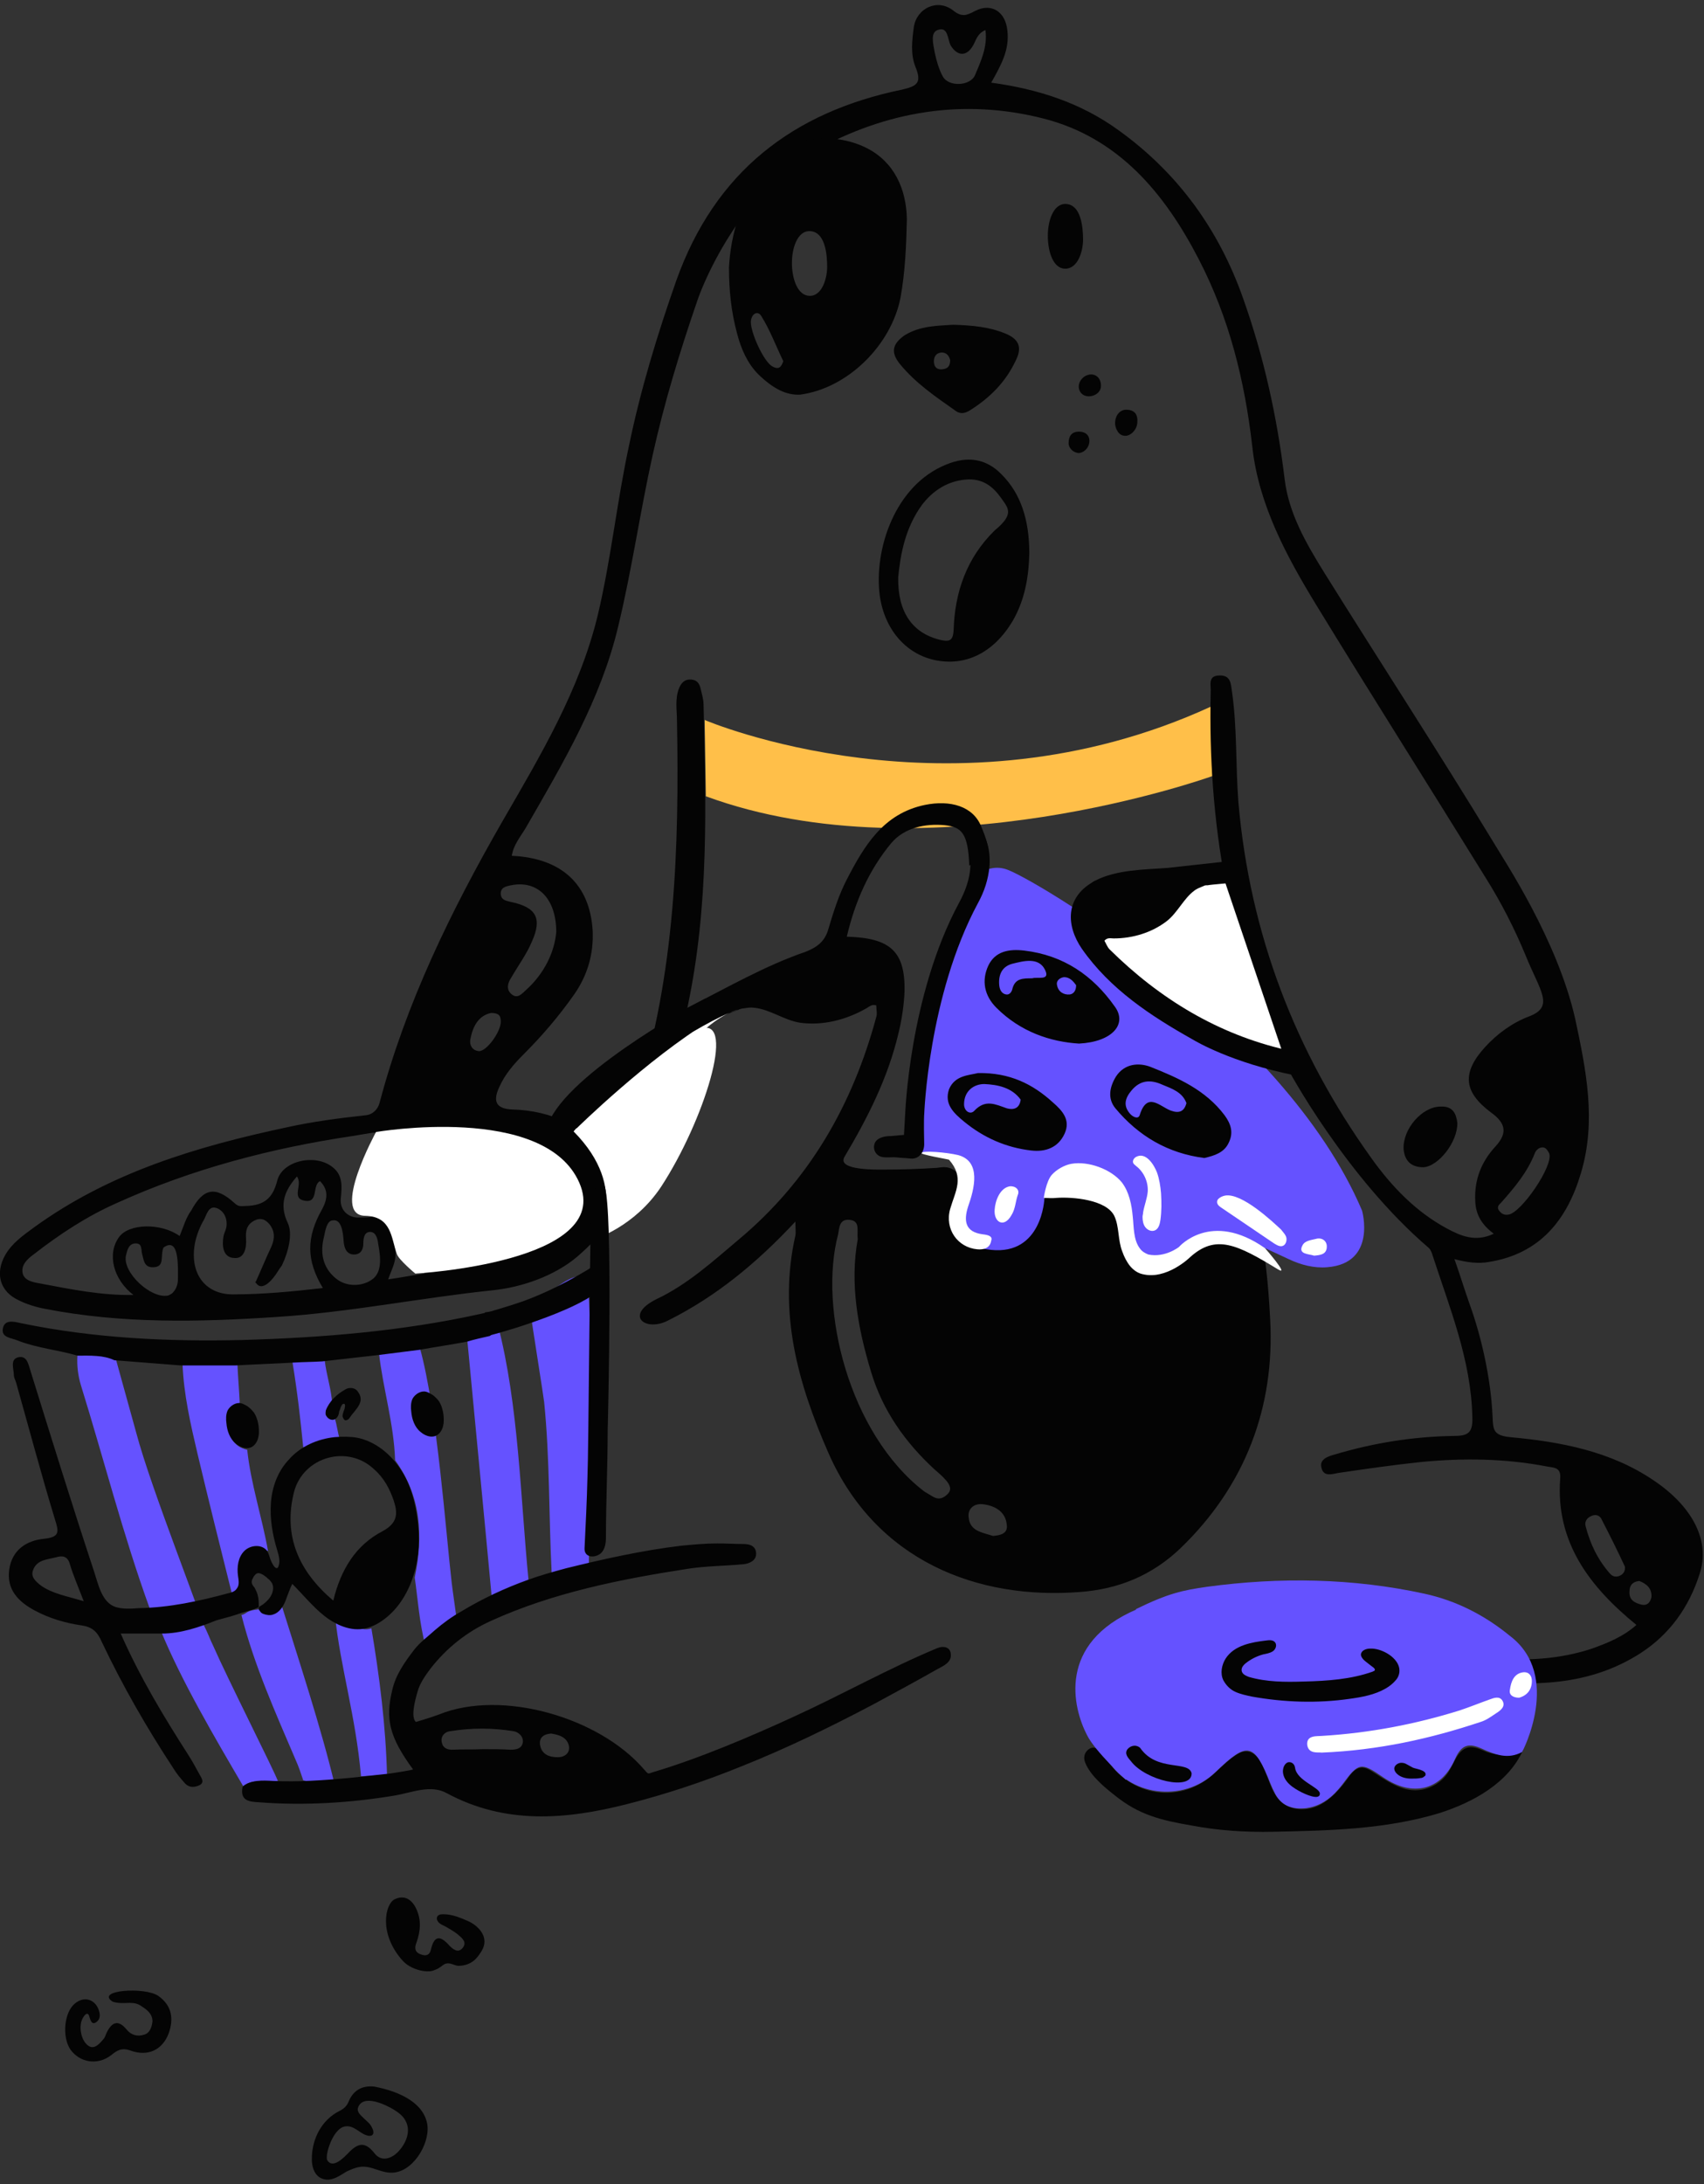 <svg xmlns="http://www.w3.org/2000/svg" id="Layer_1" x="0" y="0" version="1.1" viewBox="0 0 295 378" xml:space="preserve"><rect x="0" y="0" width="295" height="378" fill="#333333" stroke="none"/><style>.st0{fill:#6552ff}.st2{fill:#040404}.st3{fill:#fff}</style><path d="M95.5 272.1c-.5-9.8-.3-19.7-1.3-29.5 0-.3-2.3-14.8-2.3-15.1-.1-1.3 10.3-11.1 10-4.2 0 .2.7 14.8.3 19.6-.7 8.9 0 20.4-.3 29.1-.3.6-1 0-1.4.6-1.6.7-3.3-.4-5-.5z" class="st0"/><path fill="#ffbf49" d="M122 124.6s42.7 18.3 87.6-2.3l.3 12s-49.1 17.7-87.7 3.5l-.2-13.2z"/><path d="M284.2 277.7c-1.2-.3-2.2-.8-2.1-2.3 0-1.1.6-1.7 1.7-1.8 1.3.5 2.2 1.3 2.1 2.8-.2.9-.7 1.5-1.7 1.3m-3.6-5.1c-.7.4-1.4.3-1.9-.3-2.1-2.4-3.4-5.1-4.2-8.2-.2-.7.2-1.4.9-1.7.7-.4 1.5-.2 1.8.4 1.4 2.7 2.8 5.5 4.1 8.3.1.7-.2 1.2-.7 1.5m-20.7-64.5c2.3-2.6 4.5-5.2 5.8-8.5.2-.6.9-1.2 1.6-1 .4.1.7.6.9 1 .8 2.1-4.9 10.4-7.1 10.6-.6.1-1.1-.1-1.5-.6-.6-.7-.1-1.1.3-1.5M168.8 13c-.8 1.9-4.6 2.1-5.6.2-.7-1.3-1.1-2.8-1.4-4.2-.2-1.3-.8-3.3.5-3.8 1.9-.7 1.7 1.6 2.3 2.7 1.2 1.9 2.8 1.9 3.9-.1.5-.9.7-2 2.1-2.6.4 2.9-.8 5.4-1.8 7.8M96.3 161.3c-.3 3.4-2 7.1-5.2 10-.7.6-1.5 1.7-2.6.7-.9-.8-.6-1.9 0-2.8 1.2-2.1 2.7-4.1 3.6-6.3 1.8-4 .7-5.9-3.6-6.8-.8-.2-1.7-.3-1.8-1.3-.1-1.2.8-1.4 1.8-1.6 4.5-.9 7.8 2.2 7.8 8.1m-13.4 20.6c-1.2-.1-1.6-1.1-1.5-1.9.4-2.2 1.3-4.2 3.6-4.7 1.3 0 1.7.4 1.7 1.5 0 1.8-2.5 5.2-3.8 5.1m3.2 29.9c1.2-.3 2.7-.6 3.2 1.1.5 1.8-1 2.5-2.4 2.8-1.7.4-3.4.5-4.6.6-4.6-.1-7.8-1.8-10.3-5-.7-.9-1.4-2-.2-3 1-.8 2-.3 2.7.5 3.2 3.8 7.2 4.2 11.6 3m-18.9 9.6c.7-2 1.7-3.5 1.1-5.9l5.2 4.9c-2.2.3-4.1.7-6.3 1m-2.9.1c-1.6 1.1-4.3 1.3-6.2-.3-2.3-1.9-2.7-4.5-2-7.2.2-1 .5-2.8 1.5-2.8 1.6-.3 1.8 2.3 1.9 3.7.1 1.1.5 2.2 1.8 2.2 1.1 0 1.6-.8 1.6-1.9 0-1 .2-2.1 1.3-2 1 .1 1.2 1.4 1.3 2.2.4 2.2.7 4.9-1.2 6.1m-24 2.5c-4.9 0-7.6-3.8-6.5-9.1.3-1.3.8-2.6 1.5-3.8.5-.9.8-2.6 2.3-2 1.2.5 1.8 1.8 1.6 3.2-.1.6-.4 1.1-.5 1.6-.3 1.7-.1 3.7 1.8 3.8 1.8.2 2.2-1.7 2.1-3.3-.1-1.4.1-2.5 1.5-3.2 1-.5 1.8-.2 2.5.6 1 1.2 1 2.5.4 3.9-1 2.1-1.8 4.1-2.8 6.3 1.8-.1 3.5-1.4 4.6-3 1.2-2.5 1.9-5.6 1-7.4-1.5-3.2-.5-5.6 1.6-8 1.1 1.4-1.1 3.8 1.4 4.2 2.4.4 1.2-2.7 2.6-3.4 1.5 1.5 1.3 3.1.4 4.8-2.8 4.9-2.8 8.9.1 13.7-5.2.6-10.4 1.1-15.6 1.1m-9.2-10.1c-3.2-2.3-8.8-2.2-10.5.2-2.1 2.9-1 7.3 2.5 10-5.6.1-10.9-1-16.2-2-1.2-.2-2.8-.5-3-1.9-.2-1.3.8-2.3 1.9-3.1 4.5-3.5 9.2-6.6 14.4-8.9 13-5.9 26.7-9.5 40.8-11.6 2.5-.4 4.3-.8 4.3-.5-.6 2.4-.9 9-.1 11.3 1.5 3.8-1.8 3.2-3 3.3-1.7.1-3.4-1.1-3.2-3.3.2-2 .4-4-1.4-5.4-2.9-2.4-8.7-1.2-9.6 2.3-.8 3.2-2.4 4.3-5.4 4.4-.8 0-1.3.2-2-.5-3.3-3-5.4-2.6-7.5 1.3-.9 1.2-1.3 2.7-2 4.4m-.3 7.6c0 .5-.2 1.5-.8 2.1-.1.2-.4.4-.9.6-3 .6-7.9-4-7.3-6.9.2-.8.4-1.9 1.4-2.1 1.5-.2 1.2 1 1.4 1.8.3 1 .3 2.4 2 2.3 2-.1 1.1-1.9 1.7-3.4 2.8-2 2.5 3.4 2.5 5.6m116.3-10.4c1.9.2 1.2 1.9 1.4 3.3-1.4 7.7 0 15.4 2.3 23 2 6.7 5.9 12.2 11 16.9.7.6 1.4 1.2 2 1.9.6.7 1.1 1.6.2 2.4-.7.7-1.5 1-2.5.4l-1.5-.9c-13.1-10.1-18.3-31.7-14.9-44.5.2-1.1.2-2.7 2-2.5m22.9 49.2c2.1.2 4.1 1.2 4.3 3.6.2 1.5-1.1 1.8-2.4 1.9-1.8-.6-4-.8-4.2-3.2-.2-1.4.8-2.4 2.3-2.3m116.3-4.1c-7.5-5.1-16.2-6.7-24.9-7.5-2.9-.3-2.9-1.3-3-3.5-.3-7-2.1-14.3-3.9-19.3-1.3-3.7-1.2-3.7-2.7-8 2.3.6 4.1.8 5.9.5 8.9-1.4 13.6-7.3 16-15.4 2.7-9 .9-17.8-1-26.7-3.1-13.7-12.3-27.4-14-30.3-9.6-15.8-19.7-31.3-29.5-47-3.1-5-6.1-10.2-6.8-16.1-1.3-10.7-3.6-21.2-7.2-31.3-4.2-11.9-11.3-21.7-21.6-29.1-6.5-4.7-13.9-7.1-22-8.2 1.7-3 3.2-5.7 2.8-9-.3-3.2-2.7-4.9-5.6-3.4-1.5.8-2.3 1.1-3.8-.1-2.7-2.1-6.3-.4-6.8 2.9-.3 2.3-.6 4.7.3 6.9 1.1 2.7.3 3.3-2.3 3.9-19 3.9-32.4 14.3-39.1 33-3.3 9.4-6.2 18.9-8.2 28.6-2.1 9.7-3.1 19.6-5.4 29.3-3.1 12.9-9.9 24.3-16.5 35.7-8.9 15.5-16.7 31.4-21.3 48.8-.3 1.1-1.2 2-2.4 2.1-4.6.5-9.2 1.1-13.7 2.1-15.5 3.3-30.6 7.8-43.7 17.3-1.9 1.4-3.8 2.7-5 4.8-1.8 3.2-.9 6.3 2.3 7.8 1.4.7 3 1.2 4.6 1.5 13.3 2.6 26.7 2.3 40.2 1.4 12.5-.8 24.8-3.3 37.2-4.6 5.1-.5 10.8-2.5 14.7-5.8 8.8-7.5 12.7-17.7 15.5-28.5 0-.2.1-.3.1-.4l2.8-9s5.9-3.6 9.4-4.8c.1 0 .1 0 .2-.1.3-.1.6-.2.9-.2.6-.1 1.2-.2 1.8-.1 2.8.3 5.2 2.2 8 2.6 3.9.5 7.8-.5 11.2-2.4.6-.3 1.1-.9 1.9-.6 0 .7.2 1.4 0 2-4.1 15.2-11.6 28.3-23.8 38.5-4.5 3.8-8.9 7.8-14.2 10.3-5.7 2.8-2 5.8 2 3.7 8.2-4.1 15.3-9.9 22-17.1 0 1.3.1 1.9 0 2.4-3 13.3.4 25.5 5.7 37.6 8.2 18.7 25.8 25.5 43.6 24.1 6.7-.5 12.5-2.9 17.4-7.6 11.2-10.8 16.3-24.4 15.5-39.5-1.4-27.4-6.6-21.4-10.9-22.5-1-.2-3.5 6.9-4.5 7.1-1.2.3 2 .2 1.4 1.2-2 3.6-4.1 8.6-9.6 5.5-1.7-.9-1.7-4.4-2.2-6.2-.7-2.5-.2-6-3.4-6.7-1.4-.3-8.7-4.2-12.8-3.3-.2.1-.4.1-.6.2.2.3.3.6.1.9-.7 1.8-.5 4.4-3 4.8-1.4.2-.9-1.3-1.1-2.1.1-.5.1-1.1.3-1.6-2.6 2.4-3.5 5.5-2.3 5.7.9.1 1.8.2 1.6 1.3-.2 1.2-1.2 1.5-2.4 1.4-3.4-.3-5.7-3.4-4.7-7 .5-1.8.8-4.4-1.5-5-.7-.2-1.4-.1-2.1 0-3 .2-6.1.3-9.1.3-1.1 0-8.3.2-6.9-2.2 4.1-6.9 7.5-13.7 9.3-21.2.6-2.4 1-5 1.1-7.5.1-6.8-2.4-9.2-10-9.4 1.4-6 3.8-11.5 7.7-16.2 2.3-2.7 5.9-3.4 9.2-3.1 3 .3 4.1 1.4 4.3 7 1.3-.9 1.4 2 3.1 1.6.9-4.2-.4-6.8-1-8.3-1.4-3.6-5.4-4.7-9.8-3.8-7.2 1.5-10.5 7.1-13.5 12.9-1.4 2.7-2.3 5.6-3.2 8.6-.6 2.1-1.9 3.1-3.9 3.9-7 2.4-13.4 6.1-20.5 9.7 3.8-17.8 3.2-35.2 2.8-52.5 0-.9-.3-1.8-.5-2.7-.2-.9-.6-1.5-1.6-1.6-1.1-.1-1.7.5-2.1 1.4-.8 1.9-.4 3.9-.4 5.8.4 21.9-.3 43.8-7 64.9-1.2 3.6-2.7 7.1-4.6 10.5-4.4-5.3-10.1-8-16.9-8.2-2.6-.1-3.5-1.2-2.3-3.8 1-2.3 2.6-4.1 4.3-5.8 3.2-3.2 6.1-6.6 8.7-10.3 2.3-3.3 3.4-7 3.2-11.1-.5-7.9-5.3-12.5-14-12.9.3-1.9 1.5-3.3 2.4-4.8 6.4-11.1 13-22.2 16-34.8 2.4-9.9 3.8-19.9 6-29.8 2-9 4.7-17.9 7.7-26.6.2-.7 4.2-12 12.9-20.4 2.5-2.7 4.9-4.2 7.4-5.6 12.5-6.9 25.8-9.1 39.6-5.6 13 3.3 21 12.9 26.9 24.3 5.3 10.2 8 21.1 9.3 32.5 1.1 10.1 6 19.1 11.2 27.6 9.6 15.7 19.5 31.3 29.2 47 2.7 4.3 5 8.8 6.9 13.4 2.5 6.2 5.1 8.9.6 10.6-2.9 1.1-5.5 3-7.6 5.3-4 4.4-3.8 7.7 1 11.3 2.5 1.8 3 3.5.8 5.9-2.4 2.6-3.7 5.7-3.5 9.5.1 2.4 1.2 4.1 3.2 5.6-3.1 1.5-5.7.4-8.1-.9-5.4-2.9-9.6-7.3-13.1-12.2-13.2-18.4-21-38.8-23-61.5-.5-6.4-.2-12.7-1.1-19.1-.2-1.4-.2-3-2.2-2.9-2.1 0-1.4 1.8-1.5 2.9-.5 22.4 3 44 12.9 64.3.5 1.1 10.6 19.7 24.9 31.9.2.2.4.6.5.9 3 9.3 6.8 18.4 7 28.4.1 2.8-.9 3.2-3.3 3.2-6.9.1-13.8 1.2-20.5 3.2-1.1.3-2.8.8-2.3 2.4.4 1.5 1.8 1 2.9.8 4.8-.7 9.6-1.4 14.4-1.9 7.3-.7 14.6-.6 21.8.8 1.1.2 2.4.1 2.2 2.1-.8 11 5.1 18.7 13.2 25.3-2.2 2-5.1 3.2-8 4.2-10 3.2-20 1.4-29.9-.4-10.3-1.9-20.4-4.7-30.7-6.8-1.3-.3-2.6-.5-3.9-.8-2.3-.4-4.8-.8-7.2-.6-1.1.1-3.2.5-3.4 1.9-.2 1.2.9 1.4 1.8 1.5 2.1.2 4.1.5 6.2.8 7.9 1.2 15.7 3.1 23.5 5 7.8 1.9 15.6 3.8 23.5 4.7 10.1 1.2 19.9 1.1 28.8-4.6 5.1-3.3 8.4-8 10.2-13.6 2-5.8-1.2-11.8-7.9-16.3" class="st2"/><path d="M80.9 231.9c1.3-.3 3.9-2.3 5.3-2.6 3.6 13.9 3.9 29.9 5.3 44.2-2 1.1-4.1 2.1-6.4 2.6l-.9-9.6c-1.1-11.6-2.2-23.1-3.3-34.6m-18.4 75.5c-.9-10.4-3.6-19-4.5-27.8 2.1.6 4.1 3 6.3 2.2 1.4 8.3 2.5 17 2.7 25.4-1.1.1-3.4.1-4.5.2m-6.3-72.1c.3 2.7 1.2 5.2 1.3 7.6-.1 1.2-2.8 2 .5 2.7.3.9.5 2.5.8 3.4-2.1.7-4.2.8-6.3 1.5-.5-5-1-9.5-1.9-15 1.6-.1 4-.2 5.6-.2m-28.4 46.8c4.2-1.9 3.2.9 7.4-1 .9 1.7 1.1 2.5 1.7 3.7 2.5 5.7 10.6 21.7 11.2 23.4-2 .5-4.2-.6-6 .9-4.8-8.2-10.7-18.2-14.3-27" class="st0"/><path d="M13.4 234.6c2.2 0 4.5-.1 6.6.4 1.2 4.3 2.4 8.7 3.6 13 2.6 9.8 11.2 31.1 14.3 40.8-2.3 1.2-9.4-10.5-12-10.5-4.6-12.7-7.9-25.7-11.9-38.6-.5-1.7-.7-3.3-.6-5.1M48.5 277c3 9.6 7.2 22.3 9.5 32.1-1.7 0-3.8-.6-5.5-1-.4-1.2-.8-2.4-1.3-3.5-3.5-8.2-7.2-16.4-9.4-25.1 1.1-.3.7-.8 3.1-1l-.1-.1c1.9-.5 2.2-.8 3.7-1.4m-8.4-1.4c-2-8-4-16-5.9-24-1.2-5.1-2.4-10.3-2.6-15.6h9.5c.1 2.3.3 4.6.4 6.8-1.8.4-2.3 1.6-2.2 3.3.3 2.2.9 4.2 3.5 4.8.6 5.8 2.6 11.8 3.6 17.5-2.9-1.1-4.6-.2-5.1 3.3-.3 1.3 1.2 3.2-1.2 3.9m32.6-42.3c3 10.8 4.5 32.1 5.5 40.6.2 1.7.7 5 .9 6.7-1.6 1.8-3.4 3.2-5.4 4.4-1.1-4-1.4-8.6-1.9-12 1.5-7.2 1.1-14.1-3.4-20.3-.2-6.3-2.1-12.4-2.8-18.6l7.1-.8" class="st0"/><path d="M95.4 300c-1.3.1-2.1.7-1.9 2 .3 1.7 1.7 2.1 3.1 2.1 1.1 0 2.1-.7 1.9-1.9-.3-1.6-1.8-2-3.1-2.2m-11.8 2.7c0 .1 0 .1 0 0 1.6 0 3.2 0 4.8.1 1 0 1.9-.2 2.1-1.2.2-1.1-.8-1.9-1.6-2-3.6-.6-7.3-.6-11 0-.9.1-1.7.9-1.4 2 .2.9.9 1.2 1.8 1.2 1.8-.1 3.5 0 5.3-.1m7.8-29.3c2.2-.8 4.4-1.4 6.6-2 6.5-1.6 13.2-3.1 19.9-3.9 2.1-.2 4.2-.4 6.3-.4 1.5 0 3 .1 4.5.1 1.2 0 2.2.4 2.2 1.7 0 1.2-1.2 1.7-2.2 1.8-3.2.3-6.5.3-9.7.8-11.6 1.8-23.2 4.1-34 9-4.2 1.9-7.7 4.7-10.5 8.3-.9 1.2-1.8 2.5-2.2 3.9-.5 1.7-1.2 4.5-.3 5.3 0 0 2.7-.8 4-1.3 10.9-4.4 27.7.5 35.4 9.4.9 1 .7.9 1.6.6 8.1-2.4 17-6.2 24.6-9.7 8.3-3.8 16.3-8.3 24.7-11.8 1-.4 2.2-.2 2.3 1 .2 1.5-1.3 2.1-2.4 2.7-3.7 2.1-7.4 4.1-11.1 6.1-7.4 3.9-15 7.6-22.8 10.7-6.4 2.6-13 4.8-19.7 6.5-10.6 2.7-21.1 3.6-31.3-1.9-2.7-1.5-6-.1-8.8.4-7.7 1.3-15.8 1.8-23.6 1.2-1.7-.1-3.4-.2-2.9-2.7 1.4-1.2 3.5-1.1 5.2-1 4.4.2 8.8-.1 13.1-.5 2.2-.2 4.4-.5 6.5-.7.4 0 4.8-.7 4.7-.8-4.1-5.6-4.8-8.7-3.6-13.7.6-2.7 2.2-4.9 3.8-7 1-1.3 2.4-2.3 3.6-3.4 1.4-1.2 2.9-2.3 4.5-3.2 3.8-2.3 7.7-4.1 11.6-5.5m-76.9 3.7c-1-2.6-1.8-4.4-2.4-6.4-.4-1.5-1.4-1.5-2.4-1.2-1.5.4-3.4.4-4 2.3-.4 1.1.5 1.9 1.4 2.6 2 1.4 4.4 1.8 7.4 2.7m43.2-.1c1.3-5.4 3.9-9.6 8.5-12 2.6-1.4 2.7-3 2-5.2-.7-2.1-1.7-4-3.4-5.5-4.6-4.4-12.3-2.2-13.9 3.9-1.9 7.6.8 13.7 6.8 18.8M28 282.7h-7.1c3.3 7.5 7.4 14.3 11.7 21 .7 1.1 1.3 2.2 1.9 3.3.3.6 1.1 1.5-.1 2-.7.3-1.6.4-2.3-.3-.8-.9-1.5-1.7-2.1-2.7-4.6-7-8.8-14.3-12.4-21.9-.7-1.6-1.5-2.5-3.4-2.8-2.8-.4-5.6-1.2-8.2-2.6-2.8-1.5-4.9-3.6-4.4-7.1.5-3.4 3-5 6-5.3 2.8-.3 2.6-1.2 1.9-3.4-2.4-7.9-4.5-15.8-6.7-23.6-.1-.4-.4-.9-.4-1.3 0-1.1-.7-2.7.7-3.1 1.6-.4 1.8 1.2 2.2 2.4 3.6 11.6 7.2 23.2 11 34.7.7 2.1 1.3 5.3 3.7 6.1 1.3.4 2.7.3 4 .2 5.4-.1 10.4-1.2 15.6-2.6.5-.1 1.1-.3 1.4-.8.5-.6.3-1.5.2-2.2-.2-1.5 0-3.2 1.1-4.3 1.1-1.1 3.2-1.2 4 .1.3.5.4 1.2.7 1.8.3.6.7 1.3 1.1 1 .5-.9.2-2-.1-3-.8-2.6-1.3-5.4-1.1-8.2.2-2.8 1.2-5.5 3.1-7.5 2-2.3 5-3.6 8-3.9 1.3-.1 2.6-.1 3.8.1 3.1.6 5.8 2.8 7.5 5.4 1.8 2.6 2.6 5.8 3 8.9.4 3.1.3 6.2-.6 9.2-.9 3-2.5 5.8-4.9 7.7-1 .8-2.2 1.5-3.5 1.8-2.5.6-5.2-.6-7.2-2.2s-3.7-3.7-5.5-5.5c-.5 1-.8 2-1.2 3-.4 1-1.1 2-2.1 2.3-.5.2-1.2.1-1.7-.1-.3-.1-.5-.3-.6-.5-.1-.1-.2-.2-.2-.4-.1-.4.6-.6.8-.8.4-.3.8-.7 1.1-1.1.5-.7.8-1.7.4-2.5-.2-.3-.4-.6-.7-.8-.3-.3-.6-.5-.9-.7-.4-.2-.8-.4-1.2-.1-.2.2-.4.4-.5.7-.1.2-.2.3-.2.5-.1.5.2.8.5 1.2.2.4.4.8.5 1.2.2.7.2 1.4.2 2v.1l-.1.1c-.9.4-1.8.6-2.8.9-1.4.5-2.9.9-4.4 1.3-3 1.2-6.2 2.3-9.5 2.3m-14.6-48.1c-3.4-1-7-1.3-10.3-2.6-1.2-.5-2.9-.5-2.6-2.1.3-1.6 1.9-1.2 3.2-.9 12.6 2.6 25.4 3.2 38.2 2.9 13.8-.4 27.6-1.5 41.2-4.5 1.3-.3 2.6-.7 3.3.8.7 1.6-.6 2.2-1.6 3-1.3.3-2.7.6-4 1-2.7.5-5.4.9-8.2 1.4-2.4.3-4.7.6-7.1.9l-9.7 1.1c-1.6.1-3.2.1-4.9.2-3.4.2-6.7.3-10.1.5h-9.5c-3.8-.3-7.6-.6-11.5-.9-1.9-.9-4.1-.8-6.4-.8m50.3 135c-1.4-.3-2.4-1.9-4-1.6-1.7.3-2.9 3.4-3.1 4.9 0 .4-.1.7.1 1 .9 1.4 2.7-.4 3.4-1.1 1.6-1.7 2.9-2.5 4.7-.2 1.2 1.6 3 1 4.2-.3 1.3-1.4 2.2-3.5 1.2-5.3-.4-.8-1.2-1.4-2-1.9-1.3-.8-5.3-2.8-6.2-.4-.3.8.5 1.4 1 1.9s1.1.9 1.4 1.6c.4.7.4 1.6-.7 1.4m1.1-8.5c4.7.9 8.7 3 9.2 6.7.4 3.4-2.7 8.3-6.3 8.2-1.5 0-2.8-.8-4.2-1-1.3-.2-2.4.3-3.5.8-1 .6-2.2 1.5-3.5 1.4-2.1-.2-2.6-2.3-2.5-4 .1-3 1.6-6.3 4.8-7.9.8-.4 1.3-.9 1.6-1.7.9-2.1 2.6-2.7 4.4-2.5m-45.3-14.7c-3.1-2 5.6-2.6 7.9-1 2.4 1.7 2.7 4 1.8 6.5-1.1 2.9-3.6 4-6.5 3-1.6-.6-2.4-.1-3.5.8-2.4 1.8-5.4 1.2-7-1-1.5-2.2-1.1-6.5.8-8 1.7-1.4 3.7-.6 4.2 1.5.2.8 0 1.4-.6 1.8-.7.4-.9-.3-1.1-.9-.3-1.4-1.2 0-1.4.7-.4 1.3 0 3.5 1.3 4.3 1 .6 1.9-.5 2.5-1.2.3-.3.4-.8.6-1.2.9-1.8 2-2.2 3.4-.5.8 1 1.9 1.3 3.1.9 1-.3 1.3-1.4 1.4-2.3 0-1.4-1.1-2.1-2.2-2.8-1.4-.8-2.9 0-4.7-.6m56.3-13.9s-.1 0 0 0c-.3-.4-.2-.9.2-1.1.4-.2.9-.1 1.3-.1 1.2.1 2.5.6 3.6 1.1.5.2 1 .5 1.5.9 1.3 1.1 2 2.6 1 4.3-.6 1-1.3 1.9-2.4 2.3-.5.2-1.1.3-1.6.3s-1-.3-1.5-.4c-.7-.1-1 .1-1.5.5-.3.2-.7.5-1.1.6-.6.3-1.3.3-2 .2-1.3-.2-2.7-.8-3.6-1.8-4.2-4.7-3-9.8-1.4-10.6 1.6-.8 2.9-.1 3.7 1.5 1 2 .8 4 .1 6-.3.7-.4 1.6.7 2 1 .4 1.6.1 1.8-.8.6-2.6 1.7-2.4 3.2-.7.6.6 1.5 1.4 2.3.4.8-1-.1-1.7-.8-2.3-.6-.5-1.3-.9-2-1.3-.5-.3-1.2-.5-1.5-1m79.7-232.6c-.1 6.1 2.5 9.6 7.1 10.8 1.7.4 2.4.3 2.5-1.7.2-6.6 2.3-12.5 7.1-17.2 3.4-2.8 2.4-3.8 1.2-5.5-1.4-2-3.2-3.6-6.3-3.3-3.1.3-5.6 1.9-7.5 4.4-2.9 4-3.7 8.5-4.1 12.5m22.7-4.1c-.1 4.1-.8 8.1-2.9 11.7-3.3 5.5-8.2 7.9-13.6 6.7-4.9-1.1-8.6-5.3-9.4-11.2-1-7.9 2.6-19 11.5-22.6 3.6-1.5 6.9-1.1 9.6 1.7 3.3 3.3 4.8 7.8 4.8 13.7m-13.7-33.5c-.2-.7-.6-1.3-1.5-1.3-1 .1-1.4.8-1.3 1.8.1.9.7 1.2 1.5 1.1 1-.1 1.3-.7 1.3-1.6m.5-6.1c3.4.1 6.3.4 9 1.5 2.5 1 3 2.5 1.8 4.8-1.7 3.6-4.4 6.3-7.7 8.4-.9.6-1.8.9-2.8.1-3.4-2.4-6.8-4.7-9.5-8-1.7-2.1-1.2-3.5.7-4.9 2.8-1.8 6-1.7 8.5-1.9m87.3 138.1c.1 3.3-3.3 7.6-5.9 7.7-2.1 0-3.2-1.1-3.4-3.1-.2-3.5 3.2-7.4 6.4-7.4 2.1-.1 2.7 1.2 2.9 2.8M181.4 40.8c0-2.7 1-5.4 2.9-5.5 2.9-.1 3.2 4.1 3.2 6.2 0 1.8-.8 5-3.1 5-2 0-3-2.8-3-5.7m13.7 34.6c-.6.1-1.3-.1-1.7-.9-.8-1.3-.2-3.5 1.5-3.6 1.4 0 2.1.7 2 2.1 0 1.2-.9 2.2-1.8 2.4m-8.3 3c-.9 0-1.8-.8-1.8-1.7 0-1.2.5-2 1.8-2 1.1 0 1.8.6 1.8 1.6s-.7 1.9-1.7 2.1h-.1m3.8-11.7c.1 1.8-2.7 2.6-3.6 1.1-.8-1.4.5-3 1.9-3 1 0 1.7.8 1.7 1.9" class="st2"/><path d="M41.4 242.8c.5 0 1 .3 1.5.6.4.3.8.7 1.1 1.1.7 1.1.9 2.6.8 3.8-.1.7-.3 1.3-.8 1.8-.9.9-2.3.5-3.2-.3-1-.8-1.5-2.2-1.6-3.5-.1-.7-.1-1.5.2-2.2.3-.6 1.1-1.3 2-1.3m32-2c.5 0 1 .3 1.5.6.4.3.8.7 1.1 1.1.7 1.1.9 2.6.8 3.8-.1.7-.3 1.3-.8 1.8-.9.9-2.3.5-3.2-.3-1-.8-1.5-2.2-1.6-3.5-.1-.7-.1-1.5.2-2.2.3-.6 1.1-1.3 2-1.3M58 245.6c-.1 0-.2.1-.3.1-.8.1-1.5-.7-1.3-1.5v-.1c.6-1.6 1.9-2.8 3.3-3.6.3-.2.6-.3 1-.3.5 0 1 .2 1.3.7 1.3 1.8-.6 3.1-1.5 4.5-.1.2-.4.4-.7.4-.3-.1-.4-.4-.5-.7 0-.3.1-.6.2-.9.1-.2.2-.5.2-.7.1-.4 0-.7-.4-.5-.1.1-.2.3-.3.5-.1.3-.2.6-.3.8 0 .4-.2 1-.7 1.3m-9.2-26.8c-1.1 1.7-2.8 2.9-4.6 3 1 2 3.1-.1 4.6-3m-19.6 5.4c.5-.1.8-.3.9-.6-.3.3-.6.5-.9.6" class="st2"/><path d="M115.6 188.4c1-3.3 2.5-6.4 4.9-8.8 1.7-1.8 4.5-4.1 7.3-4.9-3.5 1.1-9.4 4.8-9.4 4.8l-2.8 8.9zm12.4-13.8c.3-.1.6-.2.9-.2-.3 0-.6.1-.9.2" class="st3"/><path d="M157.5 196.9s-.3-18.1 4.1-26.4c4.3-8.3 6-17.3 6-17.3s2.5-4 6.5-2.8c4 1.1 48.1 27 61.7 59.1 0 0 2.6 9.1-6 9.8-2.3.2-4.6-.4-6.7-1.4l-8.6-4c-3-1.4-6.5-.8-9 1.3-2.1 1.7-5 3.1-8.1 1.4-4.1-2.2 3-11.8-8.8-14.7 0 0-6.8-2.2-7.8 5.6 0 0-.4 9.7-9.2 8.8-8.8-.9-5.9-7.1-5.4-8.6s1.3-4.5.7-6c-1.7-3.6-10.5-1.7-10.5-1.7s-5.8-.6-3.5-2.6c2.2-2 4.3 1.6 4.6-.5" class="st0"/><path d="M186.3 170.5c-.5-.7-1.1-1.4-2.1-1.4-.7.1-1.4.6-1.2 1.4.2 1.1 1.1 1.7 2.2 1.6.7-.1 1.1-.7 1.1-1.6m-7.6-1.2c.9-.3 3.2.5 2.2-1.5-1.1-2.2-3.7-1.5-5.7-1-1.8.5-2.4 2-2.2 3.8.1.8.5 1.4 1.2 1.5.6.1 1-.5 1.1-1.1.5-1.7 1.8-1.7 3.4-1.7m8.1 11.3c-4.9-.3-10.1-2-14.3-6.2-2.1-2.1-2.6-4.7-1.4-7.3 1.2-2.5 3.6-2.9 6.2-2.6 6.8.8 11.9 4.3 15.7 9.7 2.2 3-.4 6.1-6.2 6.4m18.6 10.3c-.7-1.9-2.5-2.5-4.2-3.2-2-.9-3.8-.8-5.3 1-1.1 1.3-1.5 2.6-.3 4 .4.5 1.4 1.1 1.7.3 1.3-4.2 3.5-1.5 5.4-.8 1.4.5 2.3.2 2.7-1.3m3.1 9.5c-6.3-.8-11.4-3.8-15.4-8.6-1.4-1.7-1-3.7.1-5.5 1.5-2.3 4-2.4 5.9-1.7 4.8 1.9 9.6 4 12.9 8.4 1.1 1.5 1.6 3 .7 4.8-.8 1.7-2.5 2.2-4.2 2.6m-31.8-10.1c-1.5-2.1-4-2.6-6.3-2.7-1.8 0-3.5 1.2-3.5 3.5 0 1.2 1.1 1.9 1.8 1.1 1.9-2 3.6-1.1 5.6-.4 1.1.3 2.2.1 2.4-1.5m-7.4-4.6c5.5-.1 9.5 1.9 13 5.1 1.6 1.4 3.1 3 2 5.4-1.1 2.4-3.3 3.2-5.8 2.9-4.3-.5-8.2-2.2-11.6-5-1.7-1.4-3.5-3-2.6-5.6 1-2.4 3.4-2.4 5-2.8" class="st2"/><path d="M212.1 206.9c-.5.1-.9.3-1.2.6-.1.1-.2.3-.2.5 0 .4.3.7.6.9l9.3 6.3c.5.3 1 .6 1.5.4.5-.2.7-.9.6-1.4-.1-.5-.6-1-.9-1.4-1.5-1.4-6.8-6.4-9.7-5.9m15.7 7.5c-.8.2-1.9.3-2.3 1.1-.9 1.6 1.2 1.5 2 1.8 1.1-.1 2.2-.2 2.2-1.6 0-1-.9-1.6-1.9-1.3m-6.5 5.3c-7.2-4.4-10.8-6.1-15.2-2.2-.3.3-4.2 4-8.3 3-1.8-.4-2.9-2.2-3.5-3.9-.8-2-.5-4.3-1.4-6.2-1.4-2.8-7.2-3.3-10-3.1-.8.1-1.5 0-2.2 0 0 0 .4-2.9 1.4-4 .8-.9 2.2-1.7 3.4-1.9 2.9-.5 6.8.9 8.7 3.2 1.3 1.7 1.7 3.8 1.9 5.9.2 1.8.1 4 1.2 5.5.4.6 1 .9 1.5 1.1 2.9.6 5.3-1.3 5.3-1.3s5.5-6.4 14.9.2c0 0 4.3 4.9 2.3 3.7" class="st3"/><path d="M197.9 209.8c0 .3-.1.5-.1.8 0 .6.1 1.3.5 1.8s1.1.8 1.7.5c.6-.3.8-1.1.9-1.8.2-1.5.2-3 .1-4.6-.1-1.2-.3-2.5-.7-3.6-.5-1.3-1.9-3.6-3.6-2.7-.4.2-.7.7-.5 1.1.1.2.3.3.5.5 1.3 1 2.1 2.7 2 4.4-.1 1.2-.6 2.4-.8 3.6m-27.8 3.8c-3-.4-3.3-2.3-2.5-4.8 1.1-3.1 2.3-7.8-1.7-8.9-2.1-.5-6-.8-6.4-.4-.3.3 4.6 1.1 4.8 1.2 2.7 3.1 1.1 5.4.2 8.5-1 3.5 1.3 6.7 4.7 7 1.1.1 2.2-.2 2.4-1.5.3-.8-.6-1-1.5-1.1m4.7-8.3c-1.7.3-2.5 2.5-2.6 4-.2 2.2 1.6 3.3 2.9 1 .7-1.1.7-2.4 1.1-3.5.4-.9-.4-1.6-1.4-1.5" class="st3"/><path d="M160 192.9s.7-20.6 9.3-36.6c1.1-2 1.8-4.1 2-6.4.1-1.5 0-3.2-.7-4.8-1.6-3.2-3.4-.3-3.4-.3.7 1.6.9 3.6.8 5.1-.1 2.2-.9 4.4-2 6.4-8.6 16-9.3 36.6-9.3 36.6h3.3z" class="st2"/><path d="M160 198c0 1.4-.9 2.6-2.3 2.5-.8-.1-1.6-.1-2.4-.2-.9-.1-1.8.1-2.7-.1-1.1-.3-1.6-1.5-1.1-2.5.5-.9 1.8-1.1 2.7-1.1l2.3-.2.2-3.6h3.3c0 .1-.1 1 0 5.2M140.2 51.2c-2.1 0-3.1-2.9-3.1-5.7 0-2.7 1-5.4 2.9-5.5 2.9-.1 3.2 4.1 3.2 6.2 0 1.8-.8 5-3 5m-6.5 12.2c-1.5-.8-3.9-6.1-3.7-7.9.2-1.4 1.3-1.7 1.8-.8 1.5 2.4 2.5 5.1 3.8 7.8-.3.9-.7 1.6-1.9.9M157 37.9c-.1-5.2-2.2-9.9-7-12.3-3-1.5-6.6-2-9.9-1.4-3.9.7-6.4 3-8.6 6.2-3.3 4.7-5 10.2-5.3 15.9 0 4 .4 7.7 1.4 11.4.7 2.7 1.8 5.2 3.7 7.1 2.6 2.5 4.8 3.6 7.2 3.5 8.3-1.1 15.8-8.6 17.4-16.8.8-4.4 1-9 1.1-13.6" class="st2"/><path d="M223.5 300s33.7-13 37.8-13c4.1 0 5.6 4.9 3.8 6.8-1.8 1.8-28.1 13.5-36 11.4-7.8-1.9-5.6-5.2-5.6-5.2" class="st3"/><path d="M191.6 304.4c1.7 2.9 4.7 4.9 7.9 5.6 3.3.7 6.8-.1 9.5-2.1 1.8-1.3 3.1-3 5-4.2.6-.4 1.3-.7 2-.6.8.1 1.5.7 2 1.4 1.6 2.4 1.8 5.7 4 7.5 1.8 1.4 4.4 1.4 6.4.4 2-1 3.6-2.8 4.9-4.6.6-.9 1.4-1.9 2.5-1.9.6 0 1.2.3 1.8.7 2.2 1.4 4.4 3 6.9 3.2 2.5.2 5-1.1 6.3-3.2 1-1.6 1.6-3.8 3.4-4.2 1.1-.2 2.2.4 3.2.8 2.1.7 4.4.6 6.3-.4-2.5 5.7-8.6 9.1-14.6 11-9.3 2.8-19.1 3-28.7 3.2-4.7.1-9.5-.2-14.2-1.1-5.2-.9-9-1.8-13.2-5.2-1.8-1.4-4.2-3.4-5.1-5.6-.4-.9-.2-1.8.6-2.4 1.3-.9 2.4.8 3 1.8" class="st2"/><path d="M263 293.8c1.4-.4 2.2-1.4 2.2-2.9 0-.9-.5-1.6-1.5-1.5-1.6.2-2.1 1.6-2.3 3-.2.9.5 1.4 1.6 1.4m-34.2 9.5c9.8-.4 18.8-2.4 27.5-5.3 1-.3 1.8-.9 2.7-1.5.8-.5 1.7-1.2 1.1-2.2-.5-.8-1.4-.5-2.2-.2-1.7.6-3.4 1.3-5.2 1.9-7.7 2.4-15.6 3.9-23.7 4.4-.9.1-2.8-.2-2.7 1.5.2 1.7 1.9 1.3 2.5 1.4m34.7-.1c-2.4 1.3-4.6.5-7-.6-2.2-1-3.5-.7-4.6 1.8-2.4 5.5-7.4 6.6-12.4 3.2-3.9-2.7-4.3-2.6-7.1 1.2-1.6 2.1-3.5 3.7-6.2 4.1-2.5.3-4.5-.4-5.6-2.8-.2-.4-.4-.8-.6-1.3-2.9-7.3-4-7.5-9.6-2.1s-15.2 4.1-18.8-2.5c-1.1-2.1-1.2-3.4 1.6-4.2 3.3-.9 6.6-2.1 9.7-3.6 2.7-1.2 5.2-2.7 5.4-6.1.2-3.4-1.6-5.7-4.3-7.4-2.4-1.5-4.9-3-7.4-4.4 5.7-2.8 8.2-3.3 12.4-3.9 12.6-1.7 25.2-1.5 37.6 1.2 5.5 1.2 10.4 3.7 14.8 7.3 9.1 6.9 2.1 20.2 2.1 20.1" class="st0"/><path d="M237.6 289.3c.1 0 .1-.1.2-.1s.2-.1.2-.2c.1-.1-.1-.3-.2-.4-.4-.3-.8-.6-1.3-1-.4-.3-.9-.8-.9-1.3.1-.7.9-1 1.6-1 1.8-.1 4.5 1.3 5 3.2.2.8 0 1.6-.5 2.2-.5.6-1.1 1.1-1.8 1.5-1.9 1.1-4.1 1.5-6.3 1.8-5.6.8-11.3.6-16.9-.4-.9-.2-1.9-.4-2.8-.8-.9-.4-1.6-1.1-2.1-2-.6-1.2-.3-2.7.4-3.8 1.5-2.3 4.5-2.8 7-3.1.6-.1 1.3-.1 1.6.4.3.5 0 1.2-.5 1.5-.5.3-1.1.4-1.6.5-1.1.3-2.1.8-3 1.5-.5.4-.9.9-.7 1.5.2.5.7.7 1.2.9 3.1.9 6.3.9 9.5.8 4.2-.1 8.2-.4 11.9-1.7m-9.1 21.1c0 1.3-2.7 0-3.1-.2-1.4-.7-3.2-1.8-3.3-3.6 0-.6.2-1.3.8-1.6.6-.2 1.2.2 1.3.9.3 2.3 4.3 3.4 4.3 4.5m18.3-3.3c0 .1-.1.3-.2.3-.2.2-.4.3-.7.3-.5.1-1 .1-1.6.1-.8 0-1.7-.2-2.3-.7-.4-.3-.7-.8-.6-1.2.1-.4.5-.7.9-.8.4-.1.9 0 1.2.2.4.2.7.4 1.1.6.4.2 2.3.4 2.2 1.2m-50.5-25.6s-1.3 12.1 3.4 14.3 4.4-11.4 4.4-11.4l-7.8-2.9z" class="st2"/><path d="M188.2 300.3c-2.5-4.8-5.2-15.9 8.6-21.8l12.6 1.7v16.4L194.9 308s-5.3-4.9-6.7-7.7" class="st0"/><path d="M206.3 306.9c0 3.1-8 1.2-10.5-2.1-.5-.6-1.2-1.3-.6-2.1.6-.7 1.6-.8 2.2-.2 2.9 4.2 8.4 2.1 8.9 4.4" class="st2"/><path d="M222.7 184.1L212 152.4s-13.3-1.4-17.9 1.5c-4.7 2.8-7.6 7.6-3.4 11.3 4.1 3.6 23.8 16.5 32 18.9" class="st3"/><path d="M222.7 181.7c-11.8-2.7-21.9-8.8-30.6-17.4-.4-.4-.6-1-.9-1.5.5-.6 1.1-.4 1.6-.4 3.3 0 6.6-1 9.2-3 1.9-1.5 2.9-3.9 4.8-5.3.4-.3.9-.5 1.4-.7.2-.1.4-.2.7-.2h.2c.3-.1 5.1-.5 5.4-.5-.1-1.3-.3-2.5-.4-3.8-3.1.3-11 1.2-12 1.3-4.1.3-8.8.3-12.5 2.2-.2.1-.4.2-.5.3-4.6 2.7-4.6 7.4-1.8 11.5 4.9 7 11.9 11.6 19.2 15.7.5.3 6.7 4 17.7 6.2-.7-1.5-1.1-2.9-1.5-4.4" class="st2"/><path d="M65.1 195.9s29.2-5 35.2 8.8c6 13.8-28.4 15.7-28.4 15.7S69 218 68.7 217c-1-2.8-.9-6.5-5.5-6.6-6-.1 1.9-14.5 1.9-14.5" class="st3"/><path d="M99.3 195.8s12.2-14.8 22.1-17.8c6.1-1.9.4 16.1-6.9 27.3-4.6 7-11.5 9.1-11.5 9.1s6.3-8.5-3.7-18.6" class="st3"/><path d="M99.9 195.2s12.1-11.9 23.1-18.6l-.9-3.8s-22.2 11.8-26.8 20.8c-2.3 4.7 4.6 1.6 4.6 1.6M84 227.1c1.2-.1 1.6-.4 1.8-.4 1.7-.5 3.3-1 5-1.6 3.8-1.4 7.5-3.3 11-5.4 1.1-.7 1.4-1.2 2.8-.7 1.6.5.2 3-.7 4-2.7 3.2-15.1 7.1-19.1 8.1-3.9.8-.8-4-.8-4" class="st2"/><path d="M102.3 211.4c-.2 4.5-.4 39.8-.6 44.3-.1 4.1-.3 8.1-.5 12.2-.1 1.6 1.6 1.8 2.7 1 .8-.6 1-1.8 1-2.7 0-6.2.3-12.4.3-18.6.1-3.6.9-38-.5-42.2-.5-1.9-2.2-.8-2.4 6" class="st2"/></svg>